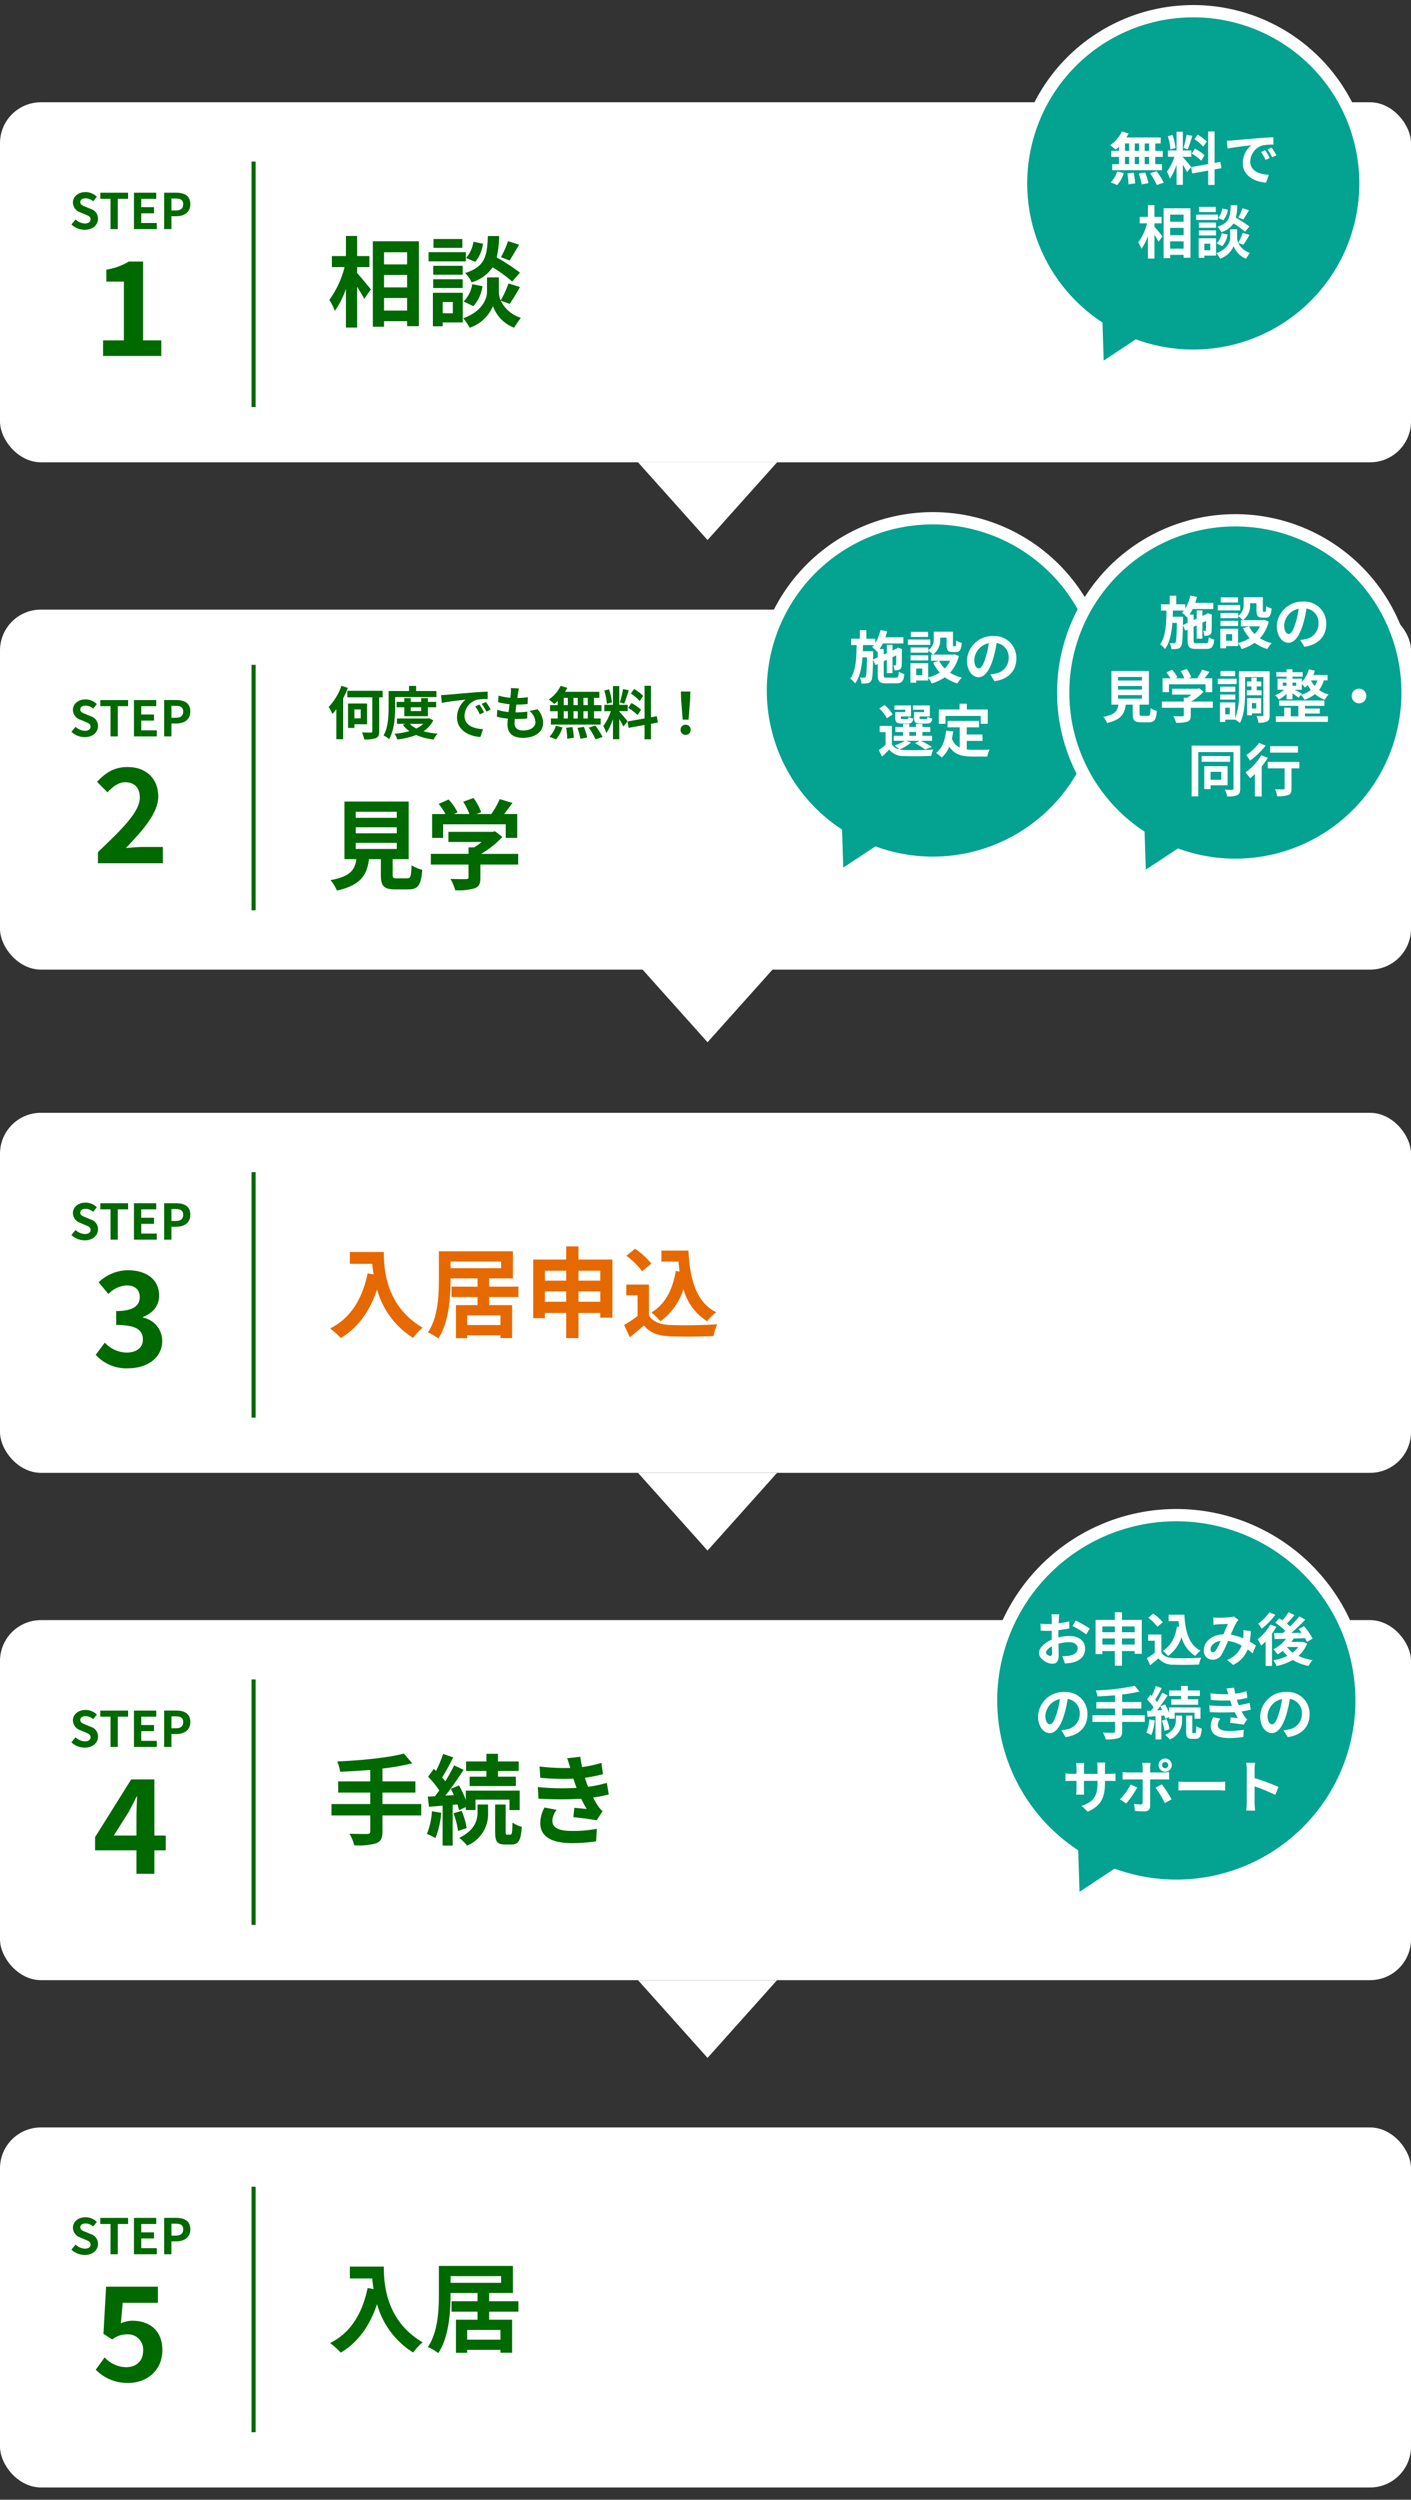 <svg xmlns="http://www.w3.org/2000/svg" xmlns:xlink="http://www.w3.org/1999/xlink" width="345" height="611" viewBox="0 0 345 611">
  <rect x="0" y="0" width="345" height="611" fill="#333333" stroke="none"/>
  <defs>
    <clipPath id="clip-path">
      <rect id="長方形_1315" data-name="長方形 1315" width="345" height="611" transform="translate(4531 1000)" fill="#fff" stroke="#707070" stroke-width="1"/>
    </clipPath>
  </defs>
  <g id="flow_img_sp" transform="translate(-4531 -1000)" clip-path="url(#clip-path)">
    <g id="グループ_856" data-name="グループ 856" transform="translate(4252 -1226)">
      <rect id="長方形_309" data-name="長方形 309" width="345" height="88" rx="10" transform="translate(279 2375)" fill="#fff"/>
      <rect id="長方形_308" data-name="長方形 308" width="345" height="88" rx="10" transform="translate(279 2251)" fill="#fff"/>
      <rect id="長方形_1312" data-name="長方形 1312" width="345" height="88" rx="10" transform="translate(279 2498)" fill="#fff"/>
      <rect id="長方形_1313" data-name="長方形 1313" width="345" height="88" rx="10" transform="translate(279 2622)" fill="#fff"/>
      <rect id="長方形_1314" data-name="長方形 1314" width="345" height="88" rx="10" transform="translate(279 2746)" fill="#fff"/>
      <path id="パス_4579" data-name="パス 4579" d="M7.32,15.28h3V12.592h-3V7.672H4.584v4.92H1.152V15.28h3.1A23.353,23.353,0,0,1,.528,23.3a14.065,14.065,0,0,1,1.344,2.688,20.584,20.584,0,0,0,2.712-5.4v9.48H7.32V20.08c.672,1.08,1.368,2.208,1.728,2.976l1.632-2.328c-.48-.6-2.52-3.072-3.36-3.984ZM13.9,25.912V22.84h5.64v3.072ZM19.54,17.2v3.048H13.9V17.2Zm0-5.544v2.976H13.9V11.656ZM11.16,8.968v20.9H13.9V28.5h5.64v1.224h2.88V8.968Zm33.048-.024a21.079,21.079,0,0,1-1.728,3.912l2.112.816c.672-1.008,1.536-2.472,2.328-3.864Zm2.928,7.7a49.9,49.9,0,0,0-5.688-3.72,25.32,25.32,0,0,0,.6-5.232h-2.76c-.192,4.752-.576,7.488-5.568,9.048A7,7,0,0,1,35.3,19a9.036,9.036,0,0,0,5.136-3.672,35.931,35.931,0,0,1,4.8,3.48Zm-11.4,8.208a9.168,9.168,0,0,0,2.232-4.9l-2.5-.5a7.672,7.672,0,0,1-2.088,4.224ZM35.76,9.088a7.767,7.767,0,0,1-1.8,3.96l2.232.96a8.557,8.557,0,0,0,1.9-4.44Zm-2.712-.672H25.992v2.16h7.056Zm.864,3.216h-9.12v2.256h9.12Zm-.792,3.336h-7.2v2.184h7.2Zm-7.2,5.424h7.2V18.256h-7.2Zm4.8,3.432v2.76H28.248v-2.76Zm2.424-2.256h-7.3v8.184h2.4v-.936h4.9ZM44.616,24.28a46.16,46.16,0,0,0,2.52-4.128l-2.808-.864a25.947,25.947,0,0,1-1.9,4.152,5.171,5.171,0,0,1-.456-2.016V17.8h-2.9v3.624c0,1.608-1.224,4.752-5.808,6.36a11.963,11.963,0,0,1,1.56,2.328,9.566,9.566,0,0,0,5.712-5.28,8.88,8.88,0,0,0,5.184,5.28,22.551,22.551,0,0,1,1.632-2.424,8.2,8.2,0,0,1-4.92-4.2Z" transform="translate(359 2276)" fill="#006900"/>
      <path id="パス_4591" data-name="パス 4591" d="M5.544,9.016v2.9h5.472c.072.816.168,1.68.336,2.592l-1.464-.264C8.568,20.56,5.712,25.192.72,27.712A22.8,22.8,0,0,1,3.336,30.04c4.176-2.5,7.056-6.48,8.856-11.856a20.279,20.279,0,0,0,8.832,11.832,15.366,15.366,0,0,1,2.3-2.5c-8.832-5.208-9.48-13.968-9.48-18.5ZM42.36,26.872H34.224V24.5H42.36ZM30.168,11.344h12.36v1.632H30.168Zm16.584,8.688V17.488H39.6V15.472h5.808V8.848h-18.1V15.88c0,3.792-.216,9.144-2.688,12.792a12.187,12.187,0,0,1,2.544,1.488c2.616-3.912,3-10.128,3-14.28v-.408h6.6v2.016H30.4v2.544h6.36V22h-5.28v8.088H34.22v-.72h8.14v.7h2.856V22H39.6V20.032ZM61.44,21.184V18.64h5.328v2.544Zm-8.208,0V18.64H58.44v2.544ZM58.44,13.6v2.424H53.232V13.6Zm8.328,0v2.424H61.44V13.6ZM61.44,10.864V7.648h-3v3.216H50.376V25.192h2.856V23.92H58.44v6.144h3V23.92h5.328v1.152h2.976V10.864Zm23.784,2.784c-.744,4.584-2.592,8.16-5.952,10.152a15.754,15.754,0,0,1,2.208,2.16,15.411,15.411,0,0,0,5.64-7.9,13.253,13.253,0,0,0,5.76,7.872,12.789,12.789,0,0,1,2.232-2.184c-4.992-2.5-6.432-8.28-6.792-15.072h-6.6v2.688H85.9c.072.816.168,1.632.264,2.424Zm-5.952-1.8a19.218,19.218,0,0,0-4.008-3.624L73.152,9.952a18.162,18.162,0,0,1,3.864,3.792Zm-.6,5.136H73.128V19.6h2.76v5.064A31.519,31.519,0,0,1,72.6,26.872l1.392,2.976c1.32-1.008,2.376-1.944,3.432-2.88,1.56,1.872,3.528,2.544,6.48,2.664,2.856.12,7.68.072,10.56-.072a14.949,14.949,0,0,1,.888-2.88c-3.192.24-8.592.312-11.4.192-2.5-.1-4.3-.744-5.28-2.352Z" transform="translate(359 2523)" fill="#e66900"/>
      <path id="パス_4594" data-name="パス 4594" d="M22.992,19.96h-9.48V17.152h8.064V14.416H13.512V11.272A56.546,56.546,0,0,0,20.808,10L18.744,7.624C14.808,8.656,8.232,9.3,2.448,9.544a9.557,9.557,0,0,1,.72,2.52c2.352-.1,4.872-.24,7.368-.456v2.808H2.688v2.736h7.848V19.96H1.056v2.784h9.48v3.864c0,.48-.216.648-.768.672-.528,0-2.544,0-4.32-.072A11.072,11.072,0,0,1,6.624,30.04a16.323,16.323,0,0,0,5.328-.48c1.128-.456,1.56-1.2,1.56-2.9V22.744h9.48Zm15.936-6.7h-4.1v2.3h11.3v-2.3H41.76V11.872h5.064V9.544H41.76V7.672H38.928V9.544H33.96v2.328h4.968Zm-13.32,8.448a17.492,17.492,0,0,1-1.224,5.568,11.989,11.989,0,0,1,2.088,1.008A22.029,22.029,0,0,0,27.888,22.1Zm6.264-1.656c.144.528.288,1.008.36,1.416l1.656-.768v.72h2.376V18.88h8.3v2.544h2.5V16.672H33.888v2.256A24.809,24.809,0,0,0,32.232,15.4l-2.016.84c.264.48.528,1.008.768,1.536L28.9,17.9c1.512-1.92,3.144-4.3,4.464-6.312L31.032,10.5a38.692,38.692,0,0,1-2.16,3.888,12.073,12.073,0,0,0-.768-.936,54.032,54.032,0,0,0,2.712-4.9L28.344,7.7a29.45,29.45,0,0,1-1.728,4.152c-.192-.168-.384-.336-.552-.5l-1.392,1.92a22.087,22.087,0,0,1,2.736,3.36c-.36.5-.72.984-1.08,1.416l-1.728.1.288,2.472,3.336-.264V30.1h2.448V20.152Zm-.984,2.16a19.078,19.078,0,0,1,1.1,4.32l2.112-.7a17.539,17.539,0,0,0-1.224-4.224Zm5.88-.264c0,1.752-.552,4.392-4.488,6.264a13.27,13.27,0,0,1,1.944,1.9A8.355,8.355,0,0,0,39.336,22V20.08H36.768Zm7.224,5.5c-.312,0-.36-.1-.36-.744V20.08H41.064V26.7c0,2.376.432,3.144,2.472,3.144h1.536c1.632,0,2.28-.888,2.52-4.32a6.429,6.429,0,0,1-2.28-1.056c-.048,2.592-.168,2.976-.5,2.976ZM51.5,15.808l.168,2.832a89.251,89.251,0,0,0,10.44.024c.384.816.84,1.656,1.344,2.5-.72-.072-2.016-.192-3.024-.288l-.24,2.28c1.752.192,4.344.5,5.688.768l1.464-2.208a7.316,7.316,0,0,1-1.08-1.224,21.84,21.84,0,0,1-1.248-2.136,32.159,32.159,0,0,0,3.84-.744l-.48-2.832a30.985,30.985,0,0,1-4.584.96c-.144-.384-.288-.744-.408-1.08-.12-.36-.24-.744-.36-1.128a34.989,34.989,0,0,0,4.416-.888l-.384-2.76a27.584,27.584,0,0,1-4.728,1.032q-.252-1.224-.432-2.52l-3.216.36c.288.84.528,1.608.768,2.376a49.923,49.923,0,0,1-7.512-.36l.168,2.76a56.112,56.112,0,0,0,8.088.216c.144.408.288.864.48,1.416.1.264.192.552.312.84a61.5,61.5,0,0,1-9.48-.2Zm4.608,5.568L53.136,20.8A7.97,7.97,0,0,0,52.1,24.664c.048,3.432,3.024,4.848,7.824,4.848a36.862,36.862,0,0,0,5.832-.456l.168-3.048a31.588,31.588,0,0,1-6.024.528c-3.168,0-4.848-.72-4.848-2.5a4.5,4.5,0,0,1,1.06-2.66Z" transform="translate(359 2647)" fill="#006900"/>
      <path id="パス_4597" data-name="パス 4597" d="M5.544,9.016v2.9h5.472c.072.816.168,1.68.336,2.592l-1.464-.264C8.568,20.56,5.712,25.192.72,27.712A22.8,22.8,0,0,1,3.336,30.04c4.176-2.5,7.056-6.48,8.856-11.856a20.279,20.279,0,0,0,8.832,11.832,15.366,15.366,0,0,1,2.3-2.5c-8.832-5.208-9.48-13.968-9.48-18.5ZM42.36,26.872H34.224V24.5H42.36ZM30.168,11.344h12.36v1.632H30.168Zm16.584,8.688V17.488H39.6V15.472h5.808V8.848h-18.1V15.88c0,3.792-.216,9.144-2.688,12.792a12.187,12.187,0,0,1,2.544,1.488c2.616-3.912,3-10.128,3-14.28v-.408h6.6v2.016H30.4v2.544h6.36V22h-5.28v8.088H34.22v-.72h8.14v.7h2.856V22H39.6V20.032Z" transform="translate(359 2771)" fill="#006900"/>
      <g id="グループ_476" data-name="グループ 476" transform="translate(295.602 2268.04)">
        <path id="パス_4580" data-name="パス 4580" d="M-11.3.168c2.048,0,3.26-1.236,3.26-2.688A2.453,2.453,0,0,0-9.828-4.932l-1.164-.492c-.756-.3-1.38-.528-1.38-1.164,0-.588.492-.936,1.272-.936a2.833,2.833,0,0,1,1.884.732l.9-1.116A3.941,3.941,0,0,0-11.1-9.048c-1.8,0-3.072,1.116-3.072,2.568a2.573,2.573,0,0,0,1.8,2.388l1.188.5c.792.336,1.332.54,1.332,1.2,0,.624-.492,1.02-1.416,1.02a3.494,3.494,0,0,1-2.256-.984l-1.02,1.224A4.732,4.732,0,0,0-11.3.168ZM-4.98,0H-3.2V-7.4H-.68V-8.892h-6.8V-7.4h2.5ZM.756,0h5.58V-1.488h-3.8V-3.864h3.12V-5.352H2.532V-7.4H6.2V-8.892H.756Zm7.38,0H9.912V-3.156H11.1c1.908,0,3.432-.912,3.432-2.94,0-2.1-1.512-2.8-3.48-2.8H8.136ZM9.912-4.56V-7.476H10.92c1.224,0,1.872.348,1.872,1.38S12.2-4.56,10.98-4.56Z" transform="translate(15.398 13.96)" fill="#006900"/>
        <path id="パス_4581" data-name="パス 4581" d="M-6.8,0H7.44V-3.808H2.992V-23.072H-.5A15.36,15.36,0,0,1-6-21.088v2.912h4.288V-3.808H-6.8Z" transform="translate(15.398 44.96)" fill="#006900"/>
      </g>
      <g id="グループ_851" data-name="グループ 851" transform="translate(295.602 2515.04)">
        <path id="パス_4589" data-name="パス 4589" d="M-11.3.168c2.048,0,3.26-1.236,3.26-2.688A2.453,2.453,0,0,0-9.828-4.932l-1.164-.492c-.756-.3-1.38-.528-1.38-1.164,0-.588.492-.936,1.272-.936a2.833,2.833,0,0,1,1.884.732l.9-1.116A3.941,3.941,0,0,0-11.1-9.048c-1.8,0-3.072,1.116-3.072,2.568a2.573,2.573,0,0,0,1.8,2.388l1.188.5c.792.336,1.332.54,1.332,1.2,0,.624-.492,1.02-1.416,1.02a3.494,3.494,0,0,1-2.256-.984l-1.02,1.224A4.732,4.732,0,0,0-11.3.168ZM-4.98,0H-3.2V-7.4H-.68V-8.892h-6.8V-7.4h2.5ZM.756,0h5.58V-1.488h-3.8V-3.864h3.12V-5.352H2.532V-7.4H6.2V-8.892H.756Zm7.38,0H9.912V-3.156H11.1c1.908,0,3.432-.912,3.432-2.94,0-2.1-1.512-2.8-3.48-2.8H8.136ZM9.912-4.56V-7.476H10.92c1.224,0,1.872.348,1.872,1.38S12.2-4.56,10.98-4.56Z" transform="translate(15.398 13.96)" fill="#006900"/>
        <path id="パス_4590" data-name="パス 4590" d="M-.656.448c4.512,0,8.32-2.464,8.32-6.688a5.808,5.808,0,0,0-4.7-5.7v-.16C5.428-13.092,6.9-14.82,6.9-17.316c0-3.968-3.1-6.208-7.68-6.208a10.538,10.538,0,0,0-7.1,2.944l2.4,2.88A6.478,6.478,0,0,1-1-19.812c2.016,0,3.168,1.056,3.168,2.848,0,1.984-1.408,3.424-5.76,3.424v3.392c5.152,0,6.528,1.376,6.528,3.616C2.928-4.544,1.3-3.392-1.1-3.392A7.522,7.522,0,0,1-6.38-5.824L-8.592-2.848A10.066,10.066,0,0,0-.656.448Z" transform="translate(15.398 44.96)" fill="#006900"/>
      </g>
      <g id="グループ_852" data-name="グループ 852" transform="translate(295.602 2639.04)">
        <path id="パス_4592" data-name="パス 4592" d="M-11.3.168c2.048,0,3.26-1.236,3.26-2.688A2.453,2.453,0,0,0-9.828-4.932l-1.164-.492c-.756-.3-1.38-.528-1.38-1.164,0-.588.492-.936,1.272-.936a2.833,2.833,0,0,1,1.884.732l.9-1.116A3.941,3.941,0,0,0-11.1-9.048c-1.8,0-3.072,1.116-3.072,2.568a2.573,2.573,0,0,0,1.8,2.388l1.188.5c.792.336,1.332.54,1.332,1.2,0,.624-.492,1.02-1.416,1.02a3.494,3.494,0,0,1-2.256-.984l-1.02,1.224A4.732,4.732,0,0,0-11.3.168ZM-4.98,0H-3.2V-7.4H-.68V-8.892h-6.8V-7.4h2.5ZM.756,0h5.58V-1.488h-3.8V-3.864h3.12V-5.352H2.532V-7.4H6.2V-8.892H.756Zm7.38,0H9.912V-3.156H11.1c1.908,0,3.432-.912,3.432-2.94,0-2.1-1.512-2.8-3.48-2.8H8.136ZM9.912-4.56V-7.476H10.92c1.224,0,1.872.348,1.872,1.38S12.2-4.56,10.98-4.56Z" transform="translate(15.398 13.96)" fill="#006900"/>
        <path id="パス_4593" data-name="パス 4593" d="M-4.176-9.344-.5-15.168c.672-1.28,1.312-2.464,1.888-3.712H1.52c-.064,1.376-.16,3.552-.16,4.928v4.608ZM1.36,0H5.744V-5.728H8.528V-9.344H5.744V-23.072H.08L-8.752-8.96v3.232H1.36Z" transform="translate(15.398 44.96)" fill="#006900"/>
      </g>
      <g id="グループ_853" data-name="グループ 853" transform="translate(295.602 2763.04)">
        <path id="パス_4595" data-name="パス 4595" d="M-11.3.168c2.048,0,3.26-1.236,3.26-2.688A2.453,2.453,0,0,0-9.828-4.932l-1.164-.492c-.756-.3-1.38-.528-1.38-1.164,0-.588.492-.936,1.272-.936a2.833,2.833,0,0,1,1.884.732l.9-1.116A3.941,3.941,0,0,0-11.1-9.048c-1.8,0-3.072,1.116-3.072,2.568a2.573,2.573,0,0,0,1.8,2.388l1.188.5c.792.336,1.332.54,1.332,1.2,0,.624-.492,1.02-1.416,1.02a3.494,3.494,0,0,1-2.256-.984l-1.02,1.224A4.732,4.732,0,0,0-11.3.168ZM-4.98,0H-3.2V-7.4H-.68V-8.892h-6.8V-7.4h2.5ZM.756,0h5.58V-1.488h-3.8V-3.864h3.12V-5.352H2.532V-7.4H6.2V-8.892H.756Zm7.38,0H9.912V-3.156H11.1c1.908,0,3.432-.912,3.432-2.94,0-2.1-1.512-2.8-3.48-2.8H8.136ZM9.912-4.56V-7.476H10.92c1.224,0,1.872.348,1.872,1.38S12.2-4.56,10.98-4.56Z" transform="translate(15.398 13.96)" fill="#006900"/>
        <path id="パス_4596" data-name="パス 4596" d="M-.592.448C3.792.448,7.7-2.5,7.7-7.584c0-4.928-3.328-7.168-7.3-7.168a6.626,6.626,0,0,0-2.848.64L-2-19.136H6.608v-3.936H-6.064l-.64,11.52,2.144,1.376a5.666,5.666,0,0,1,3.552-1.248,3.7,3.7,0,0,1,2.93,1.07,3.7,3.7,0,0,1,1.07,2.93c0,2.592-1.728,4.032-4.192,4.032a7.361,7.361,0,0,1-5.216-2.4L-8.592-2.784a10.793,10.793,0,0,0,8,3.232Z" transform="translate(15.398 44.96)" fill="#006900"/>
      </g>
      <g id="グループ_477" data-name="グループ 477" transform="translate(295.995 2392.04)">
        <path id="パス_4583" data-name="パス 4583" d="M-11.3.168c2.048,0,3.26-1.236,3.26-2.688A2.453,2.453,0,0,0-9.828-4.932l-1.164-.492c-.756-.3-1.38-.528-1.38-1.164,0-.588.492-.936,1.272-.936a2.833,2.833,0,0,1,1.884.732l.9-1.116A3.941,3.941,0,0,0-11.1-9.048c-1.8,0-3.072,1.116-3.072,2.568a2.573,2.573,0,0,0,1.8,2.388l1.188.5c.792.336,1.332.54,1.332,1.2,0,.624-.492,1.02-1.416,1.02a3.494,3.494,0,0,1-2.256-.984l-1.02,1.224A4.732,4.732,0,0,0-11.3.168ZM-4.98,0H-3.2V-7.4H-.68V-8.892h-6.8V-7.4h2.5ZM.756,0h5.58V-1.488h-3.8V-3.864h3.12V-5.352H2.532V-7.4H6.2V-8.892H.756Zm7.38,0H9.912V-3.156H11.1c1.908,0,3.432-.912,3.432-2.94,0-2.1-1.512-2.8-3.48-2.8H8.136ZM9.912-4.56V-7.476H10.92c1.224,0,1.872.348,1.872,1.38S12.2-4.56,10.98-4.56Z" transform="translate(15.005 13.96)" fill="#006900"/>
        <path id="パス_4582" data-name="パス 4582" d="M-8.048,0H7.824V-3.968H2.64c-1.12,0-2.688.128-3.872.256C2.992-8.128,6.7-12.288,6.7-16.32c0-4.352-2.976-7.2-7.456-7.2-3.232,0-5.344,1.28-7.52,3.616l2.56,2.56c1.216-1.312,2.624-2.464,4.352-2.464,2.272,0,3.552,1.408,3.552,3.744,0,3.424-4.064,7.456-10.24,13.344Z" transform="translate(15.005 44.96)" fill="#006900"/>
      </g>
      <path id="パス_4585" data-name="パス 4585" d="M6.984,18.52H17.016v1.488H6.984Zm0-3.816H17.016v1.488H6.984Zm0-3.792H17.016V12.4H6.984Zm10.08,16.272c-.912,0-1.056-.1-1.056-.864V22.5H19.92V8.416H4.224V22.5H7.152c-.408,2.616-1.44,4.224-6.36,5.136A9.045,9.045,0,0,1,2.376,30.18C8.3,28.84,9.72,26.32,10.224,22.5h2.9v3.84c0,2.688.672,3.552,3.528,3.552H19.82c2.376,0,3.12-.984,3.432-4.776a9.09,9.09,0,0,1-2.616-1.128c-.12,2.784-.264,3.192-1.08,3.192Zm11.28-13.2H43.656V17.3h2.808V11.464H43.272c.648-.84,1.368-1.8,2.016-2.712l-3.1-.936a20.062,20.062,0,0,1-2.064,3.648H36.5l1.152-.456A14.073,14.073,0,0,0,35.78,7.552l-2.52.912a16.747,16.747,0,0,1,1.512,3H31.008l.864-.408a13.08,13.08,0,0,0-2.184-3.144l-2.424,1.08a20.19,20.19,0,0,1,1.656,2.472H25.656V17.3h2.688ZM46.7,21.208H37.632A23.245,23.245,0,0,0,42.84,17.08l-1.8-1.392-.624.144H29.64V18.3h8.136a16.235,16.235,0,0,1-1.848,1.32H34.56V21.2H25.344V23.82H34.56v3.12c0,.336-.12.432-.624.432-.48.024-2.256.024-3.792-.048a12.741,12.741,0,0,1,1.176,2.784,14.551,14.551,0,0,0,4.656-.456c1.176-.408,1.488-1.152,1.488-2.64V23.824H46.7Z" transform="translate(359 2413.5)" fill="#006900"/>
      <path id="多角形_9" data-name="多角形 9" d="M17,0,34,19H0Z" transform="translate(469 2358) rotate(180)" fill="#fff"/>
      <path id="多角形_14" data-name="多角形 14" d="M17,0,34,19H0Z" transform="translate(469 2605) rotate(180)" fill="#fff"/>
      <path id="多角形_15" data-name="多角形 15" d="M17,0,34,19H0Z" transform="translate(469 2729) rotate(180)" fill="#fff"/>
      <path id="多角形_13" data-name="多角形 13" d="M17,0,34,19H0Z" transform="translate(469 2480.75) rotate(180)" fill="#fff"/>
      <line id="線_39" data-name="線 39" y2="60" transform="translate(341 2265.5)" fill="none" stroke="#006900" stroke-width="1"/>
      <line id="線_257" data-name="線 257" y2="60" transform="translate(341 2512.5)" fill="none" stroke="#006900" stroke-width="1"/>
      <line id="線_258" data-name="線 258" y2="60" transform="translate(341 2636.5)" fill="none" stroke="#006900" stroke-width="1"/>
      <line id="線_259" data-name="線 259" y2="60" transform="translate(341 2760.5)" fill="none" stroke="#006900" stroke-width="1"/>
      <line id="線_256" data-name="線 256" y2="60" transform="translate(341 2388.5)" fill="none" stroke="#006900" stroke-width="1"/>
      <path id="パス_4584" data-name="パス 4584" d="M3.486-11.872A14.4,14.4,0,0,1,.364-6.706a10.8,10.8,0,0,1,.9,1.736,14.521,14.521,0,0,0,.98-1.176V1.176H3.906V-8.806a22.865,22.865,0,0,0,1.148-2.562ZM8.2-6.1v2.18H6.65V-6.1ZM9.758-2.478V-7.546H5.1v5.978H6.65v-.91Zm3.794-8.176H4.928v1.6h6.1v8.27c0,.266-.084.35-.364.35s-1.26,0-2.17-.042a6.256,6.256,0,0,1,.56,1.708A8.117,8.117,0,0,0,11.9.924c.6-.266.812-.714.812-1.68v-8.3h.84Zm3.066,1.54H26.712V-10.6h-4.97v-1.246H20.006V-10.6H15.022v3.92c0,2.044-.084,4.956-1.246,6.944a6.062,6.062,0,0,1,1.358.91C16.408-.98,16.618-4.41,16.618-6.678Zm6.356,2.492V-5.7H20.426v-.924Zm1.652,2.184V-6.622h2.016V-7.938H24.626v-.924H22.974v.924H20.426v-.924H18.858v.924h-1.89v1.316h1.89v2.184ZM23.492-2.576a6.359,6.359,0,0,1-1.68,1.148,5.6,5.6,0,0,1-1.638-1.148Zm1.414-1.372-.294.07H17.066v1.3h2.086l-.658.238A7.07,7.07,0,0,0,20.1-.784a18.994,18.994,0,0,1-3.626.63,5.614,5.614,0,0,1,.672,1.4A18.975,18.975,0,0,0,21.756.154,14.784,14.784,0,0,0,26.012,1.26a6.632,6.632,0,0,1,.98-1.428,18.5,18.5,0,0,1-3.444-.6,6.866,6.866,0,0,0,2.394-2.66ZM27.846-9.6l.182,1.918c1.624-.35,4.48-.658,5.8-.8a5.6,5.6,0,0,0-2.086,4.326c0,3.038,2.772,4.606,5.712,4.8l.658-1.918c-2.38-.126-4.536-.952-4.536-3.262a4.254,4.254,0,0,1,2.968-3.92,14.544,14.544,0,0,1,2.7-.2l-.014-1.792c-.994.042-2.52.126-3.962.252-2.562.21-4.872.42-6.048.518C28.952-9.646,28.406-9.618,27.846-9.6ZM37.24-7.28l-1.04.434A10.8,10.8,0,0,1,37.3-4.9l1.064-.476a17.378,17.378,0,0,0-1.124-1.9Zm1.568-.644-1.022.476a12.316,12.316,0,0,1,1.148,1.89l1.05-.5a20.941,20.941,0,0,0-1.176-1.866Zm8.078-3.29-1.974-.112A7.5,7.5,0,0,1,44.9-10.08c-.028.322-.07.7-.112,1.134A13.221,13.221,0,0,1,41.9-9.478l-.1,1.61a16.44,16.44,0,0,0,2.786.5c-.07.63-.154,1.288-.238,1.918a12.865,12.865,0,0,1-2.758-.56l-.1,1.694a15.664,15.664,0,0,0,2.688.462c-.056.574-.1,1.078-.1,1.414C44.078-.1,45.632.85,47.83.85,50.9.85,52.8-.662,52.8-2.776a5.218,5.218,0,0,0-1.358-3.36l-1.974.42A3.819,3.819,0,0,1,50.918-3c0,1.148-1.064,2.044-3.024,2.044-1.372,0-2.086-.616-2.086-1.778,0-.252.028-.6.056-1.022h.56c.882,0,1.694-.056,2.478-.126l.042-1.666a24.252,24.252,0,0,1-2.814.168h-.1c.07-.63.154-1.288.238-1.9A25.232,25.232,0,0,0,49-7.42l.056-1.666a19.747,19.747,0,0,1-2.562.2c.056-.462.112-.84.154-1.078A12.531,12.531,0,0,1,46.886-11.214ZM63.714-7.14H62.65V-8.932h1.064Zm0,3.262H62.65V-5.656h1.064Zm-5.88-1.778h1.008v1.778H57.834Zm3.43,0v1.778H60.228V-5.656ZM60.228-7.14V-8.932h1.036V-7.14ZM57.834-8.932h1.008V-7.14H57.834ZM56.364-7.14H54.488v1.484h1.876v1.778H54.7v1.484H66.864V-3.878H65.24V-5.656h1.82V-7.14H65.24V-8.932h1.316V-10.4h-8.4a7.537,7.537,0,0,0,.546-.98l-1.624-.476a8.609,8.609,0,0,1-2.9,3.346,15.418,15.418,0,0,1,1.36,1.09,9.62,9.62,0,0,0,.826-.728ZM55.93,1.232a7.661,7.661,0,0,0,1.6-2.94L55.916-2.1A6.9,6.9,0,0,1,54.348.588ZM58.422-1.61a17.771,17.771,0,0,1,.266,2.674L60.312.826a18.313,18.313,0,0,0-.35-2.618Zm2.772.028a14.919,14.919,0,0,1,.714,2.66L63.574.756a15.6,15.6,0,0,0-.812-2.6Zm2.772-.07a18.032,18.032,0,0,1,1.652,2.87L67.326.644a18.989,18.989,0,0,0-1.764-2.8Zm13.3-7.756A10.521,10.521,0,0,0,75.04-11.1l-.8,1.12a11.264,11.264,0,0,1,2.17,1.82ZM73.6-6.468a11.84,11.84,0,0,1,2.3,1.75l.84-1.33a11.692,11.692,0,0,0-2.352-1.61Zm-1.26-4.62a26.04,26.04,0,0,1-.77,3.276l1.05.294c.35-.812.756-2.142,1.12-3.262ZM69.622-7.812a14.037,14.037,0,0,0-.714-3.206l-1.162.308a13.844,13.844,0,0,1,.63,3.234Zm3.822,4.606c-.294-.392-1.624-1.96-2.03-2.366v-.1h2.072V-7.224H71.414V-11.8h-1.54v4.578H67.76V-5.67h1.6a12.961,12.961,0,0,1-1.848,3.626,9.893,9.893,0,0,1,.756,1.722,14.368,14.368,0,0,0,1.61-3.444V1.176h1.54V-3.738a18.7,18.7,0,0,1,1.008,1.82Zm7.406.322L80.6-4.438l-1.428.266v-7.7H77.6v7.98l-4.158.742L73.7-1.6l3.9-.7V1.2h1.57V-2.58ZM86.926-3.6h1.428l.378-4.788.07-2.086H86.478l.07,2.086ZM87.64.126a1.191,1.191,0,0,0,.884-.348,1.191,1.191,0,0,0,.348-.884A1.2,1.2,0,0,0,88.526-2a1.2,1.2,0,0,0-.886-.356A1.2,1.2,0,0,0,86.754-2a1.2,1.2,0,0,0-.346.89,1.184,1.184,0,0,0,.346.886,1.184,1.184,0,0,0,.886.346Z" transform="translate(359 2405.5)" fill="#006900"/>
      <g id="グループ_850" data-name="グループ 850" transform="translate(0 6)">
        <g id="グループ_854" data-name="グループ 854">
          <path id="合体_1" data-name="合体 1" d="M51.286,83.326a42.1,42.1,0,1,1,10.328-3.819L59.74,90.715Z" transform="translate(573.051 2205.312) rotate(47)" fill="#03a291" stroke="#fff" stroke-width="3"/>
          <path id="パス_4588" data-name="パス 4588" d="M31.954,8.86H30.89V7.068h1.064Zm0,3.262H30.89V10.344h1.064Zm-5.88-1.778h1.008v1.778H26.074Zm3.43,0v1.778H28.468V10.344ZM28.468,8.86V7.068H29.5V8.86ZM26.074,7.068h1.008V8.86H26.074ZM24.6,8.86H22.728v1.484H24.6v1.778H22.938v1.484H35.1V12.122H33.48V10.344H35.3V8.86H33.48V7.068H34.8V5.6H26.4a7.537,7.537,0,0,0,.546-.98l-1.624-.476a8.609,8.609,0,0,1-2.9,3.346,15.418,15.418,0,0,1,1.356,1.09,9.62,9.62,0,0,0,.826-.728Zm-.434,8.372a7.661,7.661,0,0,0,1.6-2.94l-1.61-.392a6.9,6.9,0,0,1-1.568,2.688Zm2.492-2.842a17.772,17.772,0,0,1,.266,2.674l1.624-.238a18.314,18.314,0,0,0-.35-2.618Zm2.772.028a14.919,14.919,0,0,1,.714,2.66l1.666-.322a15.6,15.6,0,0,0-.812-2.6Zm2.772-.07a18.032,18.032,0,0,1,1.652,2.87l1.708-.574a18.99,18.99,0,0,0-1.764-2.8Zm13.86-7.756A10.521,10.521,0,0,0,43.84,4.9l-.8,1.12a11.264,11.264,0,0,1,2.17,1.82ZM42.4,9.532a11.84,11.84,0,0,1,2.3,1.75l.84-1.33a11.692,11.692,0,0,0-2.352-1.61Zm-1.26-4.62a26.041,26.041,0,0,1-.77,3.276l1.05.294c.35-.812.756-2.142,1.12-3.262ZM38.422,8.188a14.037,14.037,0,0,0-.714-3.206l-1.162.308a13.844,13.844,0,0,1,.63,3.234Zm3.822,4.606c-.294-.392-1.624-1.96-2.03-2.366v-.1h2.072V8.776H40.214V4.2h-1.54V8.776H36.56V10.33h1.6a12.961,12.961,0,0,1-1.848,3.626,9.893,9.893,0,0,1,.756,1.722,14.368,14.368,0,0,0,1.61-3.444v4.942h1.54V12.262a18.7,18.7,0,0,1,1.008,1.82Zm7.406.322-.25-1.554-1.428.266v-7.7H46.4v7.98l-4.158.742L42.5,14.4l3.906-.7v3.5H47.97V13.42ZM50.966,6.4l.182,1.918c1.624-.35,4.48-.658,5.8-.8a5.6,5.6,0,0,0-2.086,4.326c0,3.038,2.772,4.606,5.712,4.8l.658-1.918c-2.38-.126-4.536-.952-4.536-3.262a4.254,4.254,0,0,1,2.968-3.92,14.544,14.544,0,0,1,2.7-.2L62.35,5.552c-.994.042-2.52.126-3.962.252-2.562.21-4.872.42-6.048.518C52.072,6.354,51.526,6.382,50.966,6.4ZM60.36,8.72l-1.036.434A10.8,10.8,0,0,1,60.416,11.1l1.064-.476a17.376,17.376,0,0,0-1.12-1.9Zm1.568-.644-1.022.476a12.317,12.317,0,0,1,1.148,1.89l1.05-.5a20.942,20.942,0,0,0-1.176-1.866ZM33.27,26.58h1.75V25.012H33.27v-2.87h-1.6v2.87h-2V26.58h1.806a13.623,13.623,0,0,1-2.17,4.676,8.2,8.2,0,0,1,.784,1.568,12.007,12.007,0,0,0,1.582-3.15V35.2h1.6V29.38a19.672,19.672,0,0,1,1.008,1.736l.952-1.358c-.28-.35-1.47-1.792-1.96-2.324Zm3.836,6.2V30.99H40.4v1.792ZM40.4,27.7v1.778H37.11V27.7Zm0-3.234V26.2H37.11V24.466ZM35.51,22.9V35.092h1.6v-.8H40.4v.714h1.68V22.9Zm19.278-.014a12.3,12.3,0,0,1-1.008,2.282l1.232.476c.392-.588.9-1.442,1.358-2.254ZM56.5,27.378a29.109,29.109,0,0,0-3.318-2.17,14.77,14.77,0,0,0,.35-3.052h-1.61c-.112,2.772-.336,4.368-3.248,5.278A4.08,4.08,0,0,1,49.6,28.75a5.271,5.271,0,0,0,3-2.142,20.96,20.96,0,0,1,2.8,2.03Zm-6.65,4.788a5.348,5.348,0,0,0,1.3-2.856l-1.456-.294a4.476,4.476,0,0,1-1.218,2.464Zm.014-9.2a4.531,4.531,0,0,1-1.05,2.31l1.3.56a4.991,4.991,0,0,0,1.106-2.59Zm-1.582-.392h-4.12v1.26h4.116Zm.5,1.876h-5.32v1.316h5.32ZM48.32,26.4h-4.2v1.274h4.2Zm-4.2,3.164h4.2V28.316h-4.2Zm2.8,2v1.61H45.478v-1.61Zm1.414-1.316H44.078v4.774h1.4v-.546h2.856Zm6.692,1.582a26.928,26.928,0,0,0,1.47-2.408l-1.638-.5a15.136,15.136,0,0,1-1.106,2.422,3.016,3.016,0,0,1-.266-1.176V28.05H51.792v2.114c0,.938-.714,2.772-3.388,3.71a6.978,6.978,0,0,1,.91,1.358,5.58,5.58,0,0,0,3.332-3.08,5.18,5.18,0,0,0,3.024,3.08,13.155,13.155,0,0,1,.952-1.414,4.783,4.783,0,0,1-2.87-2.45Z" transform="translate(528 2248)" fill="#fff"/>
        </g>
      </g>
      <g id="グループ_849" data-name="グループ 849" transform="translate(-0.13 -13.25)">
        <path id="合体_5" data-name="合体 5" d="M51.286,83.326a42.1,42.1,0,1,1,10.328-3.819L59.74,90.715Z" transform="translate(509.503 2348.5) rotate(47)" fill="#03a291" stroke="#fff" stroke-width="3"/>
        <path id="パス_4586" data-name="パス 4586" d="M12.936,11.338l.028-1.4v-.63h-2.52c.014-.49.028-.994.042-1.5H13.16a5.219,5.219,0,0,1-.448.5A9.079,9.079,0,0,1,13.958,9.49l.126-.14v1.456Zm3.416,4.452c-.7,0-.8-.084-.8-.658V11.758l.756-.35V14.67H17.7V10.764l.9-.42c-.014,1.33-.014,2.1-.042,2.226-.014.182-.084.21-.2.21s-.308,0-.476-.014a3.791,3.791,0,0,1,.294,1.218,3.2,3.2,0,0,0,1.162-.154.982.982,0,0,0,.6-.966c.042-.42.042-1.848.056-3.836L20.05,8.8,19.012,8.44l-.252.182-.056.042-1,.462V7.768H16.31v2l-.756.35V8.776H14.532a9.117,9.117,0,0,0,.8-1.358h5.026V5.906h-4.4c.154-.476.308-.966.42-1.456L14.74,4.142A10.113,10.113,0,0,1,13.5,7.32V6.27H11.312V4.156h-1.6V6.27H7.574V7.81H8.918c-.042,3.234-.168,6.314-1.554,8.232A4.941,4.941,0,0,1,8.554,17.2c1.162-1.6,1.61-3.864,1.806-6.384h1.092c-.056,3.29-.14,4.466-.322,4.746a.407.407,0,0,1-.406.224,7.82,7.82,0,0,1-1.008-.056,3.909,3.909,0,0,1,.406,1.484,7.318,7.318,0,0,0,1.442-.07,1.254,1.254,0,0,0,.9-.574c.322-.448.42-1.792.476-5.222l.574,1.358.574-.266v2.688c0,1.6.448,2.044,2.1,2.044h2.45c1.358,0,1.778-.532,1.96-2.282a4.586,4.586,0,0,1-1.344-.574c-.084,1.232-.2,1.47-.742,1.47ZM26.4,4.576H22.176v1.26H26.4Zm.532,1.876h-5.47V7.768h5.474Zm-.5,3.864H22.12v1.246h4.312Zm5.348,1.33a6.639,6.639,0,0,1-1.316,1.89,6.9,6.9,0,0,1-1.358-1.89Zm-6.8,3.528H23.492v-1.61h1.484Zm7.854-5.1-.28.07H27.622a4.432,4.432,0,0,0,1.736-3.906V6h1.568V7.7c0,1.386.322,1.82,1.442,1.82h.812c.938,0,1.3-.49,1.442-2.226A4.75,4.75,0,0,1,33.264,6.7c-.014,1.218-.07,1.4-.252,1.4h-.35c-.154,0-.182-.042-.182-.434V4.534H27.79V6.2a3.146,3.146,0,0,1-1.358,2.87V8.4H22.12V9.672h4.312V9.14a7.423,7.423,0,0,1,1.162,1.008h-.476v1.5h1.946l-1.428.462a9.736,9.736,0,0,0,1.61,2.422,9.178,9.178,0,0,1-2.828,1.2V12.248h-4.34v4.774h1.414v-.546h2.926v-.714a7.048,7.048,0,0,1,.868,1.442,11.308,11.308,0,0,0,3.206-1.526,9.757,9.757,0,0,0,3.08,1.526,7.174,7.174,0,0,1,1.078-1.442,9.559,9.559,0,0,1-2.884-1.2,9.446,9.446,0,0,0,2.156-4.074Zm15.148.994a5.331,5.331,0,0,0-5.656-5.46A6.22,6.22,0,0,0,35.9,11.6c0,2.366,1.288,4.074,2.842,4.074,1.526,0,2.73-1.736,3.57-4.564a28.313,28.313,0,0,0,.84-3.794,3.461,3.461,0,0,1,2.94,3.7A3.8,3.8,0,0,1,42.9,14.768a10.768,10.768,0,0,1-1.3.224l1.05,1.666c3.522-.546,5.328-2.632,5.328-5.586Zm-10.29.35a4.407,4.407,0,0,1,3.556-4.06A21.013,21.013,0,0,1,40.5,10.75c-.574,1.89-1.12,2.772-1.708,2.772-.544,0-1.1-.686-1.1-2.1ZM25.41,24.2H22.96v1.358c0,1.12.322,1.442,1.582,1.442h1.5c.882,0,1.246-.266,1.386-1.232a3.57,3.57,0,0,1-1.162-.42c-.056.476-.112.56-.392.56H24.738c-.35,0-.42-.056-.42-.364v-.28h2.506v-2.7h-4.13v1.05H25.41Zm-4.592,0h-2.45v1.358c0,1.12.35,1.442,1.582,1.442h1.47c.84,0,1.218-.266,1.358-1.218a3.268,3.268,0,0,1-1.148-.42c-.056.462-.112.546-.392.546H20.16c-.364,0-.42-.056-.42-.35v-.294h2.478v-2.7H18.172v1.05h2.646Zm-3.08.574a10.014,10.014,0,0,0-1.96-2.31l-1.316.84a9.849,9.849,0,0,1,1.862,2.4Zm4.074,4.284h1.624v.924H21.812Zm-.8,2.156h3.262l-1.064.6a13.963,13.963,0,0,1,2.436,1.526l1.694-.616a20.962,20.962,0,0,0-2.7-1.512h2.73v-1.23H25.018v-.924h1.918V27.84H25.018V27.1H23.436v.742H21.812V27.1h-1.54v.742H18.4V29.06h1.876v.924H17.99v1.232h2.66a8.648,8.648,0,0,1-2.478,1.12,9.918,9.918,0,0,1,1.176.98,2.692,2.692,0,0,1-1.806-1.26v-4.48H14.56V29.1H16v3.094a20.871,20.871,0,0,1-1.652,1.3l.784,1.582c.672-.6,1.218-1.148,1.75-1.708a4.4,4.4,0,0,0,3.668,1.568c1.75.084,4.844.056,6.622-.042a6.944,6.944,0,0,1,.49-1.554,68.076,68.076,0,0,1-7.112.126,5.725,5.725,0,0,1-1.148-.14,10.191,10.191,0,0,0,2.828-1.694Zm9.646-6.076h8.61v1.918H40.99v-3.5H35.868v-1.4H34.1v1.4H29.022v3.5H30.66Zm5.194,6.1H39.7V29.674H35.85v-1.75h3V26.342h-7.7v1.582h2.982v4.942a3.769,3.769,0,0,1-1.9-2.2c.126-.56.224-1.148.308-1.778l-1.74-.166c-.252,2.394-.938,4.326-2.45,5.446A10.2,10.2,0,0,1,29.722,35.3a7.017,7.017,0,0,0,1.862-2.646c1.288,1.988,3.206,2.408,5.782,2.408h3.5a6.226,6.226,0,0,1,.588-1.694c-.938.042-3.248.042-4,.042a14.467,14.467,0,0,1-1.6-.084Z" transform="translate(479.656 2389.108)" fill="#fff"/>
      </g>
      <g id="グループ_855" data-name="グループ 855" transform="translate(-9.691 -126.556)">
        <path id="合体_8" data-name="合体 8" d="M55.171,89.637a45.289,45.289,0,1,1,11.111-4.109L64.266,97.586Z" transform="translate(578.771 2704.151) rotate(47)" fill="#03a291" stroke="#fff" stroke-width="3"/>
        <path id="パス_4598" data-name="パス 4598" d="M12.944,4.632H11.012a11.267,11.267,0,0,1,.1,1.232c0,.238,0,.644-.014,1.134-.28.014-.56.028-.812.028a15.524,15.524,0,0,1-1.932-.112L8.38,8.608a17.163,17.163,0,0,0,1.96.07c.224,0,.476-.014.742-.028V9.826c0,.322,0,.658.014.994-1.722.742-3.122,2.016-3.122,3.234,0,1.484,1.918,2.66,3.276,2.66.924,0,1.54-.462,1.54-2.2,0-.476-.028-1.568-.056-2.674a9.439,9.439,0,0,1,2.632-.392c1.218,0,2.058.56,2.058,1.512,0,1.022-.9,1.582-2.03,1.792a10.78,10.78,0,0,1-1.722.1l.644,1.806a12.819,12.819,0,0,0,1.834-.224c2.226-.56,3.094-1.806,3.094-3.458,0-1.932-1.694-3.052-3.85-3.052a11.6,11.6,0,0,0-2.688.364V9.77c0-.406,0-.84.014-1.26.91-.112,1.876-.252,2.674-.434L15.352,6.34a17.146,17.146,0,0,1-2.576.5c.014-.35.028-.686.042-.994C12.846,5.486,12.9,4.884,12.944,4.632Zm3.99,1.512L16.164,7.5a22.275,22.275,0,0,1,3.374,2.044l.84-1.428a29.256,29.256,0,0,0-3.444-1.972ZM9.7,13.984c0-.49.574-1.064,1.428-1.526.028.756.042,1.4.042,1.75,0,.476-.2.588-.448.588C10.354,14.8,9.7,14.418,9.7,13.984Zm18.564-1.96V10.54h3.108v1.484Zm-4.788,0V10.54H26.51v1.484ZM26.51,7.6V9.014H23.472V7.6Zm4.858,0V9.014H28.26V7.6ZM28.26,6V4.128H26.51V6h-4.7v8.358h1.666V13.62H26.51V17.2h1.75V13.62h3.108v.672H33.1V6ZM41.714,7.628c-.434,2.674-1.512,4.76-3.472,5.922a9.189,9.189,0,0,1,1.288,1.26,8.99,8.99,0,0,0,3.29-4.61,7.731,7.731,0,0,0,3.36,4.6,7.46,7.46,0,0,1,1.3-1.274c-2.91-1.46-3.75-4.834-3.96-8.8H39.67V6.3h2.436c.042.476.1.952.154,1.414Zm-3.472-1.05A11.211,11.211,0,0,0,35.9,4.464L34.672,5.472a10.594,10.594,0,0,1,2.254,2.212Zm-.35,3H34.658V11.1h1.61v2.954a18.386,18.386,0,0,1-1.918,1.288l.812,1.736c.77-.588,1.386-1.134,2-1.68a4.658,4.658,0,0,0,3.78,1.554c1.666.07,4.48.042,6.16-.042a8.719,8.719,0,0,1,.518-1.68c-1.862.14-5.012.182-6.65.112-1.456-.056-2.506-.434-3.08-1.372ZM50.576,5.4l.07,1.806c.364-.056.854-.1,1.134-.112.644-.042,1.848-.084,2.408-.112-.322.658-.728,1.61-1.12,2.534-2.814.126-4.788,1.778-4.788,3.948a2.1,2.1,0,0,0,2.156,2.268A2.44,2.44,0,0,0,52.62,14.5,27.52,27.52,0,0,0,54.2,11.14a9.707,9.707,0,0,1,3.318,1.134,6.031,6.031,0,0,1-3.556,3.514l1.484,1.218A7,7,0,0,0,59,13.214a14.6,14.6,0,0,1,1.2.98l.812-1.946c-.406-.28-.91-.6-1.5-.938a22.736,22.736,0,0,0,.266-2.59l-1.834-.21a9.221,9.221,0,0,1,0,1.526c-.014.154-.028.308-.042.476a12.6,12.6,0,0,0-3.038-.9,29.83,29.83,0,0,1,1.4-3.01,3.375,3.375,0,0,1,.476-.588L55.63,5.15a3.008,3.008,0,0,1-.952.2c-.658.056-2.142.126-2.94.126C51.43,5.472,50.954,5.444,50.576,5.4Zm-.658,7.8c0-.882.882-1.834,2.45-2.072a15.679,15.679,0,0,1-1.134,2.282c-.252.35-.448.49-.728.49-.322,0-.588-.238-.588-.7ZM64.3,4.156a11.7,11.7,0,0,1-2.744,2.772,12.74,12.74,0,0,1,.868,1.218A17.211,17.211,0,0,0,65.766,4.73Zm.252,2.982a11.942,11.942,0,0,1-3.122,3.6,10.112,10.112,0,0,1,.868,1.554,12.4,12.4,0,0,0,1.092-1.036v5.992h1.55V9.378A18.759,18.759,0,0,0,66,7.684Zm4.088,5.488h2.716A6.234,6.234,0,0,1,70.008,14a6.392,6.392,0,0,1-1.386-1.358Zm3.85-1.3-.266.056H69.686a9.5,9.5,0,0,0,.546-.826c.91-.028,1.862-.056,2.786-.1a8.082,8.082,0,0,1,.462.924l1.4-.784A13.8,13.8,0,0,0,72.752,7.53l-1.288.714a11.032,11.032,0,0,1,.7.9l-2.506.042a44.742,44.742,0,0,0,3.43-3.248l-1.47-.812A25.118,25.118,0,0,1,69.364,7.6a10.526,10.526,0,0,0-.8-.7c.588-.588,1.274-1.344,1.876-2.058L69,4.1a15.273,15.273,0,0,1-1.5,2.016c-.266-.182-.532-.35-.77-.5L65.738,6.69A15.926,15.926,0,0,1,68.2,8.678c-.2.182-.406.364-.6.532-.8.014-1.526.014-2.156.014l.14,1.47,2.8-.084a9.037,9.037,0,0,1-3.122,2.59,9.7,9.7,0,0,1,1.078,1.232,13.542,13.542,0,0,0,1.26-.868,7.626,7.626,0,0,0,1.106,1.218,12.1,12.1,0,0,1-3.444,1.092,5.415,5.415,0,0,1,.8,1.414,13.682,13.682,0,0,0,3.962-1.5,11.34,11.34,0,0,0,3.864,1.47,6.225,6.225,0,0,1,.994-1.428A12.562,12.562,0,0,1,71.4,14.808a7.647,7.647,0,0,0,2.128-3.024ZM19.818,29.072a5.331,5.331,0,0,0-5.656-5.46A6.22,6.22,0,0,0,7.736,29.6c0,2.366,1.288,4.074,2.842,4.074,1.526,0,2.73-1.736,3.57-4.564a28.313,28.313,0,0,0,.84-3.794,3.461,3.461,0,0,1,2.94,3.7,3.8,3.8,0,0,1-3.192,3.752,10.767,10.767,0,0,1-1.3.224l1.05,1.666C18.012,34.112,19.818,32.026,19.818,29.072Zm-10.29.35a4.407,4.407,0,0,1,3.556-4.06,21.014,21.014,0,0,1-.742,3.388c-.574,1.89-1.12,2.772-1.708,2.772-.546,0-1.106-.686-1.106-2.1Zm24.3-.112H28.3V27.672H33v-1.6H28.3v-1.83a32.986,32.986,0,0,0,4.256-.742l-1.2-1.386a51.987,51.987,0,0,1-9.506,1.12,5.575,5.575,0,0,1,.42,1.47c1.372-.056,2.842-.14,4.3-.266v1.638H21.988v1.6h4.578V29.31h-5.53v1.624h5.53v2.254c0,.28-.126.378-.448.392s-1.484,0-2.52-.042a6.459,6.459,0,0,1,.686,1.652,9.522,9.522,0,0,0,3.108-.28c.658-.266.91-.7.91-1.694V30.934h5.53Zm8.88-3.91H40.314v1.344h6.594V25.4H44.36v-.812h2.954V23.234H44.36V22.142H42.708v1.092h-2.9v1.358h2.9Zm-7.77,4.928a10.2,10.2,0,0,1-.714,3.248,6.993,6.993,0,0,1,1.218.588,12.851,12.851,0,0,0,.826-3.612Zm3.654-.966c.084.308.168.588.21.826l.966-.448v.42h1.386V28.68H46v1.484h1.456V27.392H39.768v1.316A14.471,14.471,0,0,0,38.8,26.65l-1.176.49c.154.28.308.588.448.9l-1.218.07c.882-1.12,1.834-2.506,2.6-3.682L38.1,23.8a22.571,22.571,0,0,1-1.26,2.268,7.043,7.043,0,0,0-.448-.546,31.52,31.52,0,0,0,1.582-2.856l-1.442-.5a17.179,17.179,0,0,1-1.008,2.422c-.112-.1-.224-.2-.322-.294l-.812,1.12a12.884,12.884,0,0,1,1.6,1.96c-.21.294-.42.574-.63.826l-1.008.056.168,1.442,1.946-.154v5.684H37.89v-5.8Zm-.574,1.26a11.129,11.129,0,0,1,.644,2.52l1.232-.406a10.231,10.231,0,0,0-.714-2.464Zm3.43-.154c0,1.022-.322,2.562-2.618,3.654a7.741,7.741,0,0,1,1.134,1.106A4.874,4.874,0,0,0,42.946,30.5V29.38h-1.5Zm4.214,3.206c-.182,0-.21-.056-.21-.434V29.38h-1.5v3.864c0,1.386.252,1.834,1.442,1.834h.9c.952,0,1.33-.518,1.47-2.52a3.75,3.75,0,0,1-1.33-.616c-.028,1.512-.1,1.736-.294,1.736Zm3.962-6.79.1,1.652a52.065,52.065,0,0,0,6.09.014c.224.476.49.966.784,1.456-.42-.042-1.176-.112-1.764-.168l-.14,1.33c1.022.112,2.534.294,3.318.448l.854-1.288a4.268,4.268,0,0,1-.63-.714,12.741,12.741,0,0,1-.728-1.246,18.761,18.761,0,0,0,2.24-.434l-.28-1.652a18.074,18.074,0,0,1-2.674.56c-.084-.224-.168-.434-.238-.63s-.14-.434-.21-.658a20.41,20.41,0,0,0,2.576-.518L58.7,23.43a16.091,16.091,0,0,1-2.758.6q-.147-.714-.252-1.47l-1.876.21c.168.49.308.938.448,1.386a29.122,29.122,0,0,1-4.382-.21l.1,1.61a32.732,32.732,0,0,0,4.718.126c.084.238.168.5.28.826.056.154.112.322.182.49a35.875,35.875,0,0,1-5.536-.11Zm2.688,3.248L50.576,29.8a4.649,4.649,0,0,0-.6,2.254c.028,2,1.764,2.828,4.564,2.828a21.5,21.5,0,0,0,3.4-.266l.1-1.778a18.426,18.426,0,0,1-3.514.308c-1.848,0-2.828-.42-2.828-1.456a2.628,2.628,0,0,1,.614-1.554Zm21.826-1.064a5.331,5.331,0,0,0-5.656-5.46A6.22,6.22,0,0,0,62.056,29.6c0,2.366,1.288,4.074,2.842,4.074,1.526,0,2.73-1.736,3.57-4.564a28.313,28.313,0,0,0,.84-3.794,3.461,3.461,0,0,1,2.94,3.7,3.8,3.8,0,0,1-3.192,3.752,10.768,10.768,0,0,1-1.3.224l1.05,1.666c3.526-.546,5.332-2.632,5.332-5.586Zm-10.29.35a4.407,4.407,0,0,1,3.556-4.06,21.015,21.015,0,0,1-.742,3.388c-.574,1.89-1.12,2.772-1.708,2.772-.546,0-1.106-.682-1.106-2.1ZM24.1,45.812V45.35h1.036c.742,0,1.232.014,1.54.042V43.53a8.3,8.3,0,0,1-1.54.1H24.1V42.16a8.82,8.82,0,0,1,.1-1.3h-2a9.239,9.239,0,0,1,.084,1.3v1.47h-3.32V42.242a8.556,8.556,0,0,1,.084-1.26H17.06c.042.42.084.854.084,1.26v1.386h-1.19a9.094,9.094,0,0,1-1.512-.126v1.9c.308-.028.812-.056,1.512-.056h1.19v1.9a11.322,11.322,0,0,1-.084,1.47h1.96c-.014-.28-.056-.854-.056-1.47v-1.9h3.318v.532c0,3.444-1.19,4.648-3.892,5.586l1.5,1.414C23.262,51.4,24.1,49.284,24.1,45.812ZM38.06,41.5a.765.765,0,0,1,.77-.756.756.756,0,1,1,0,1.512A.765.765,0,0,1,38.06,41.5Zm-.854,0a1.617,1.617,0,1,0,1.624-1.624A1.617,1.617,0,0,0,37.206,41.5Zm-1.932-.546H33.2a7.252,7.252,0,0,1,.126,1.218v1.12H29.772a10.658,10.658,0,0,1-1.358-.112v1.862c.392-.042.938-.056,1.358-.056h3.556V45c0,.658,0,5.1-.014,5.614-.014.364-.154.5-.518.5a9.683,9.683,0,0,1-1.554-.168l.168,1.736a20.215,20.215,0,0,0,2.282.126c.994,0,1.456-.5,1.456-1.316v-6.51h3.276c.378,0,.924.014,1.372.042v-1.83a11.331,11.331,0,0,1-1.386.1H35.148v-1.12a11.348,11.348,0,0,1,.126-1.22Zm-3.29,6.02L30.4,46.232a14.589,14.589,0,0,1-2.632,3.612L29.28,50.88a21.973,21.973,0,0,0,2.7-3.906ZM38,46.19l-1.526.826a26.581,26.581,0,0,1,2.268,3.752l1.652-.9A32.543,32.543,0,0,0,38,46.19Zm4.074-.672v2.2c.518-.042,1.456-.07,2.254-.07H51.85c.588,0,1.3.056,1.638.07v-2.2c-.364.028-.98.084-1.638.084H44.332c-.732,0-1.75-.042-2.254-.084Zm16.688,5.138a15.377,15.377,0,0,1-.14,1.96H60.81c-.056-.574-.126-1.554-.126-1.96V46.694a40.436,40.436,0,0,1,5.054,2.086l.8-1.932a45.725,45.725,0,0,0-5.852-2.17V42.606a15.22,15.22,0,0,1,.126-1.68H58.626a9.718,9.718,0,0,1,.14,1.68Z" transform="translate(534.76 2742.5)" fill="#fff"/>
      </g>
      <g id="グループ_848" data-name="グループ 848" transform="translate(1.683 -12.75)">
        <path id="合体_6" data-name="合体 6" d="M51.286,83.326a42.1,42.1,0,1,1,10.328-3.819L59.74,90.715Z" transform="translate(581.662 2348.5) rotate(47)" fill="#03a291" stroke="#fff" stroke-width="3"/>
        <path id="パス_4587" data-name="パス 4587" d="M26.436,11.338l.028-1.4v-.63h-2.52c.014-.49.028-.994.042-1.5H26.66a5.219,5.219,0,0,1-.448.5A9.079,9.079,0,0,1,27.458,9.49l.126-.14v1.456Zm3.416,4.452c-.7,0-.8-.084-.8-.658V11.758l.756-.35V14.67H31.2V10.764l.9-.42c-.014,1.33-.014,2.1-.042,2.226-.014.182-.084.21-.2.21s-.308,0-.476-.014a3.791,3.791,0,0,1,.294,1.218,3.2,3.2,0,0,0,1.162-.154.982.982,0,0,0,.6-.966c.042-.42.042-1.848.056-3.836L33.55,8.8,32.512,8.44l-.252.182-.056.042-1,.462V7.768H29.81v2l-.756.35V8.776H28.032a9.117,9.117,0,0,0,.8-1.358h5.026V5.906h-4.4c.154-.476.308-.966.42-1.456L28.24,4.142A10.113,10.113,0,0,1,27,7.32V6.27H24.812V4.156h-1.6V6.27H21.074V7.81h1.344c-.042,3.234-.168,6.314-1.554,8.232a4.941,4.941,0,0,1,1.19,1.162c1.162-1.6,1.61-3.864,1.806-6.384h1.092c-.056,3.29-.14,4.466-.322,4.746a.407.407,0,0,1-.406.224,7.82,7.82,0,0,1-1.008-.056,3.909,3.909,0,0,1,.406,1.484,7.318,7.318,0,0,0,1.442-.07,1.254,1.254,0,0,0,.9-.574c.322-.448.42-1.792.476-5.222l.574,1.358.574-.266v2.688c0,1.6.448,2.044,2.1,2.044h2.45c1.358,0,1.778-.532,1.96-2.282a4.586,4.586,0,0,1-1.344-.574c-.084,1.232-.2,1.47-.742,1.47ZM39.9,4.576H35.676v1.26H39.9Zm.532,1.876h-5.47V7.768h5.474Zm-.5,3.864H35.62v1.246h4.312Zm5.348,1.33a6.639,6.639,0,0,1-1.316,1.89,6.9,6.9,0,0,1-1.358-1.89Zm-6.8,3.528H36.992v-1.61h1.484Zm7.854-5.1-.28.07H41.122a4.432,4.432,0,0,0,1.736-3.906V6h1.568V7.7c0,1.386.322,1.82,1.442,1.82h.812c.938,0,1.3-.49,1.442-2.226A4.75,4.75,0,0,1,46.764,6.7c-.014,1.218-.07,1.4-.252,1.4h-.35c-.154,0-.182-.042-.182-.434V4.534H41.29V6.2a3.146,3.146,0,0,1-1.358,2.87V8.4H35.62V9.672h4.312V9.14a7.423,7.423,0,0,1,1.162,1.008h-.476v1.5h1.946l-1.428.462a9.736,9.736,0,0,0,1.61,2.422,9.178,9.178,0,0,1-2.828,1.2V12.248h-4.34v4.774h1.414v-.546h2.926v-.714a7.048,7.048,0,0,1,.868,1.442,11.308,11.308,0,0,0,3.206-1.526,9.757,9.757,0,0,0,3.08,1.526,7.174,7.174,0,0,1,1.078-1.442,9.559,9.559,0,0,1-2.884-1.2,9.446,9.446,0,0,0,2.156-4.074Zm15.148.994a5.331,5.331,0,0,0-5.656-5.46A6.22,6.22,0,0,0,49.4,11.6c0,2.366,1.288,4.074,2.842,4.074,1.526,0,2.73-1.736,3.57-4.564a28.313,28.313,0,0,0,.84-3.794,3.461,3.461,0,0,1,2.94,3.7A3.8,3.8,0,0,1,56.4,14.768a10.768,10.768,0,0,1-1.3.224l1.05,1.666c3.522-.546,5.328-2.632,5.328-5.586Zm-10.29.35a4.407,4.407,0,0,1,3.556-4.06A21.013,21.013,0,0,1,54,10.75c-.574,1.89-1.12,2.772-1.708,2.772-.544,0-1.1-.686-1.1-2.1ZM10.574,28.47h5.852v.868H10.574Zm0-2.226h5.852v.868H10.574Zm0-2.212h5.852V24.9H10.574Zm5.88,9.492c-.532,0-.616-.056-.616-.5v-2.23H18.12V22.576H8.964v8.218h1.708c-.238,1.526-.84,2.464-3.71,3a5.276,5.276,0,0,1,.924,1.484c3.458-.784,4.284-2.254,4.578-4.48h1.694v2.24c0,1.568.392,2.072,2.058,2.072h1.848c1.386,0,1.82-.574,2-2.786a5.3,5.3,0,0,1-1.526-.658c-.07,1.624-.154,1.862-.63,1.862Zm6.58-7.7h8.932v1.932H33.6v-3.4H31.742c.378-.49.8-1.05,1.176-1.582l-1.806-.546a11.7,11.7,0,0,1-1.2,2.128H27.794l.672-.266a8.209,8.209,0,0,0-1.092-2.016L25.9,22.6a9.769,9.769,0,0,1,.882,1.75h-2.2l.5-.238a7.63,7.63,0,0,0-1.274-1.834l-1.414.63a11.777,11.777,0,0,1,.966,1.442h-1.9v3.4h1.568Zm10.71,4.214H28.452A13.56,13.56,0,0,0,31.49,27.63l-1.05-.812-.364.084H23.79v1.442h4.746a9.47,9.47,0,0,1-1.078.77h-.8v.924H21.284v1.526H26.66v1.82c0,.2-.07.252-.364.252s-1.316.014-2.212-.028a7.432,7.432,0,0,1,.686,1.624,8.488,8.488,0,0,0,2.716-.266c.686-.238.868-.672.868-1.54V31.564h5.39Zm5.46-7.462H35.62v1.26H39.2Zm.378,1.876h-4.62v1.316h4.62ZM39.246,26.4h-3.71v1.274h3.71Zm-3.71,3.164h3.71V28.316h-3.71Zm6.51-2.282V28.5h3.64V27.28h-1.2v-.952h1.106v-1.2h-1.11v-.91h-1.3v.91H42.1v1.2h1.08v.952Zm2.324,3.136v1.316H43.306V30.416Zm1.2,2.506v-3.71H42.13V33.4h1.176v-.476Zm-7.686.238h-1.1V31.55h1.106Zm9.758-10.514H40.128v5.208a16.028,16.028,0,0,1-.91,6.286V30.248H35.494v4.774h1.288v-.56h2.436a5.228,5.228,0,0,1,1.162.826c1.092-2.016,1.26-5.208,1.26-7.434V24.06h4.466v9.268c0,.21-.056.266-.252.266s-.854.014-1.428-.014a5.774,5.774,0,0,1,.462,1.624,4.461,4.461,0,0,0,2.156-.308c.476-.266.6-.742.6-1.554ZM56.28,32.966H59.9v-1.22H56.284v-.658h4.732V29.772H49.984v1.316H54.66V33.65H52.8v-2.1H51.2v2.1H49.158v1.358H61.884V33.65h-5.6Zm-.756-4.886c-.28-.168-1.162-.616-1.764-.924h1.75V25.74a7.917,7.917,0,0,1,.784.9,7.07,7.07,0,0,0,.63-.658A8.011,8.011,0,0,0,57.74,27.2a7.019,7.019,0,0,1-2.45,1.19Zm-4.662-2.66h.91v.756h-.91Zm3.276,0v.756h-.91V25.42Zm5.166-.546a4.707,4.707,0,0,1-.658,1.358,6.151,6.151,0,0,1-.9-1.358Zm2.506,0V23.556H58.328c.14-.35.266-.7.378-1.064l-1.484-.336a6.887,6.887,0,0,1-1.708,3.052v-.77H53.232v-.476H55.71V22.856H53.232v-.714H51.776v.714H49.27v1.106h2.506v.476h-2.2v2.716h1.61a8.193,8.193,0,0,1-2.2,1.358,6.518,6.518,0,0,1,.924,1.036,8.763,8.763,0,0,0,1.862-1.4v1.33h1.456V28.036c.546.364,1.162.8,1.5,1.064l.532-.686a5.984,5.984,0,0,1,.924,1.176,8.344,8.344,0,0,0,2.548-1.372A7.22,7.22,0,0,0,61.14,29.59a5.281,5.281,0,0,1,.924-1.288,6.693,6.693,0,0,1-2.338-1.092,7.035,7.035,0,0,0,1.162-2.338Zm7.69,2.014a1.792,1.792,0,1,0,1.792,1.792A1.792,1.792,0,0,0,69.5,26.888ZM35.816,47.212v1.932H33.2V47.212Zm1.54,3.3V45.84h-5.7v5.6H33.2v-.924Zm.63-7.154H31v1.4h6.986ZM40.45,40.8H28.578V53.218H30.2V42.382h8.61v8.9c0,.224-.1.308-.336.322s-1.05.014-1.792-.028a5.662,5.662,0,0,1,.574,1.652,5.691,5.691,0,0,0,2.478-.322c.532-.28.714-.742.714-1.61Zm14.112.14h-6.8v1.582h6.8Zm-9.492-.8a12.455,12.455,0,0,1-3.164,2.982,9.679,9.679,0,0,1,.924,1.358,18.8,18.8,0,0,0,3.85-3.68Zm.532,3.024a13.641,13.641,0,0,1-3.85,4.186,16.4,16.4,0,0,1,1.134,1.442c.378-.308.756-.658,1.148-1.036V53.23H45.7V45.924a18.568,18.568,0,0,0,1.5-2.142Zm9.31,1.624H47.17V46.37H51.3v4.872c0,.21-.1.266-.35.266s-1.176.014-1.974-.028a7.079,7.079,0,0,1,.5,1.694,7.729,7.729,0,0,0,2.73-.28c.616-.252.784-.714.784-1.61V46.372h1.918Z" transform="translate(540.111 2380.189)" fill="#fff"/>
      </g>
    </g>
  </g>
</svg>
